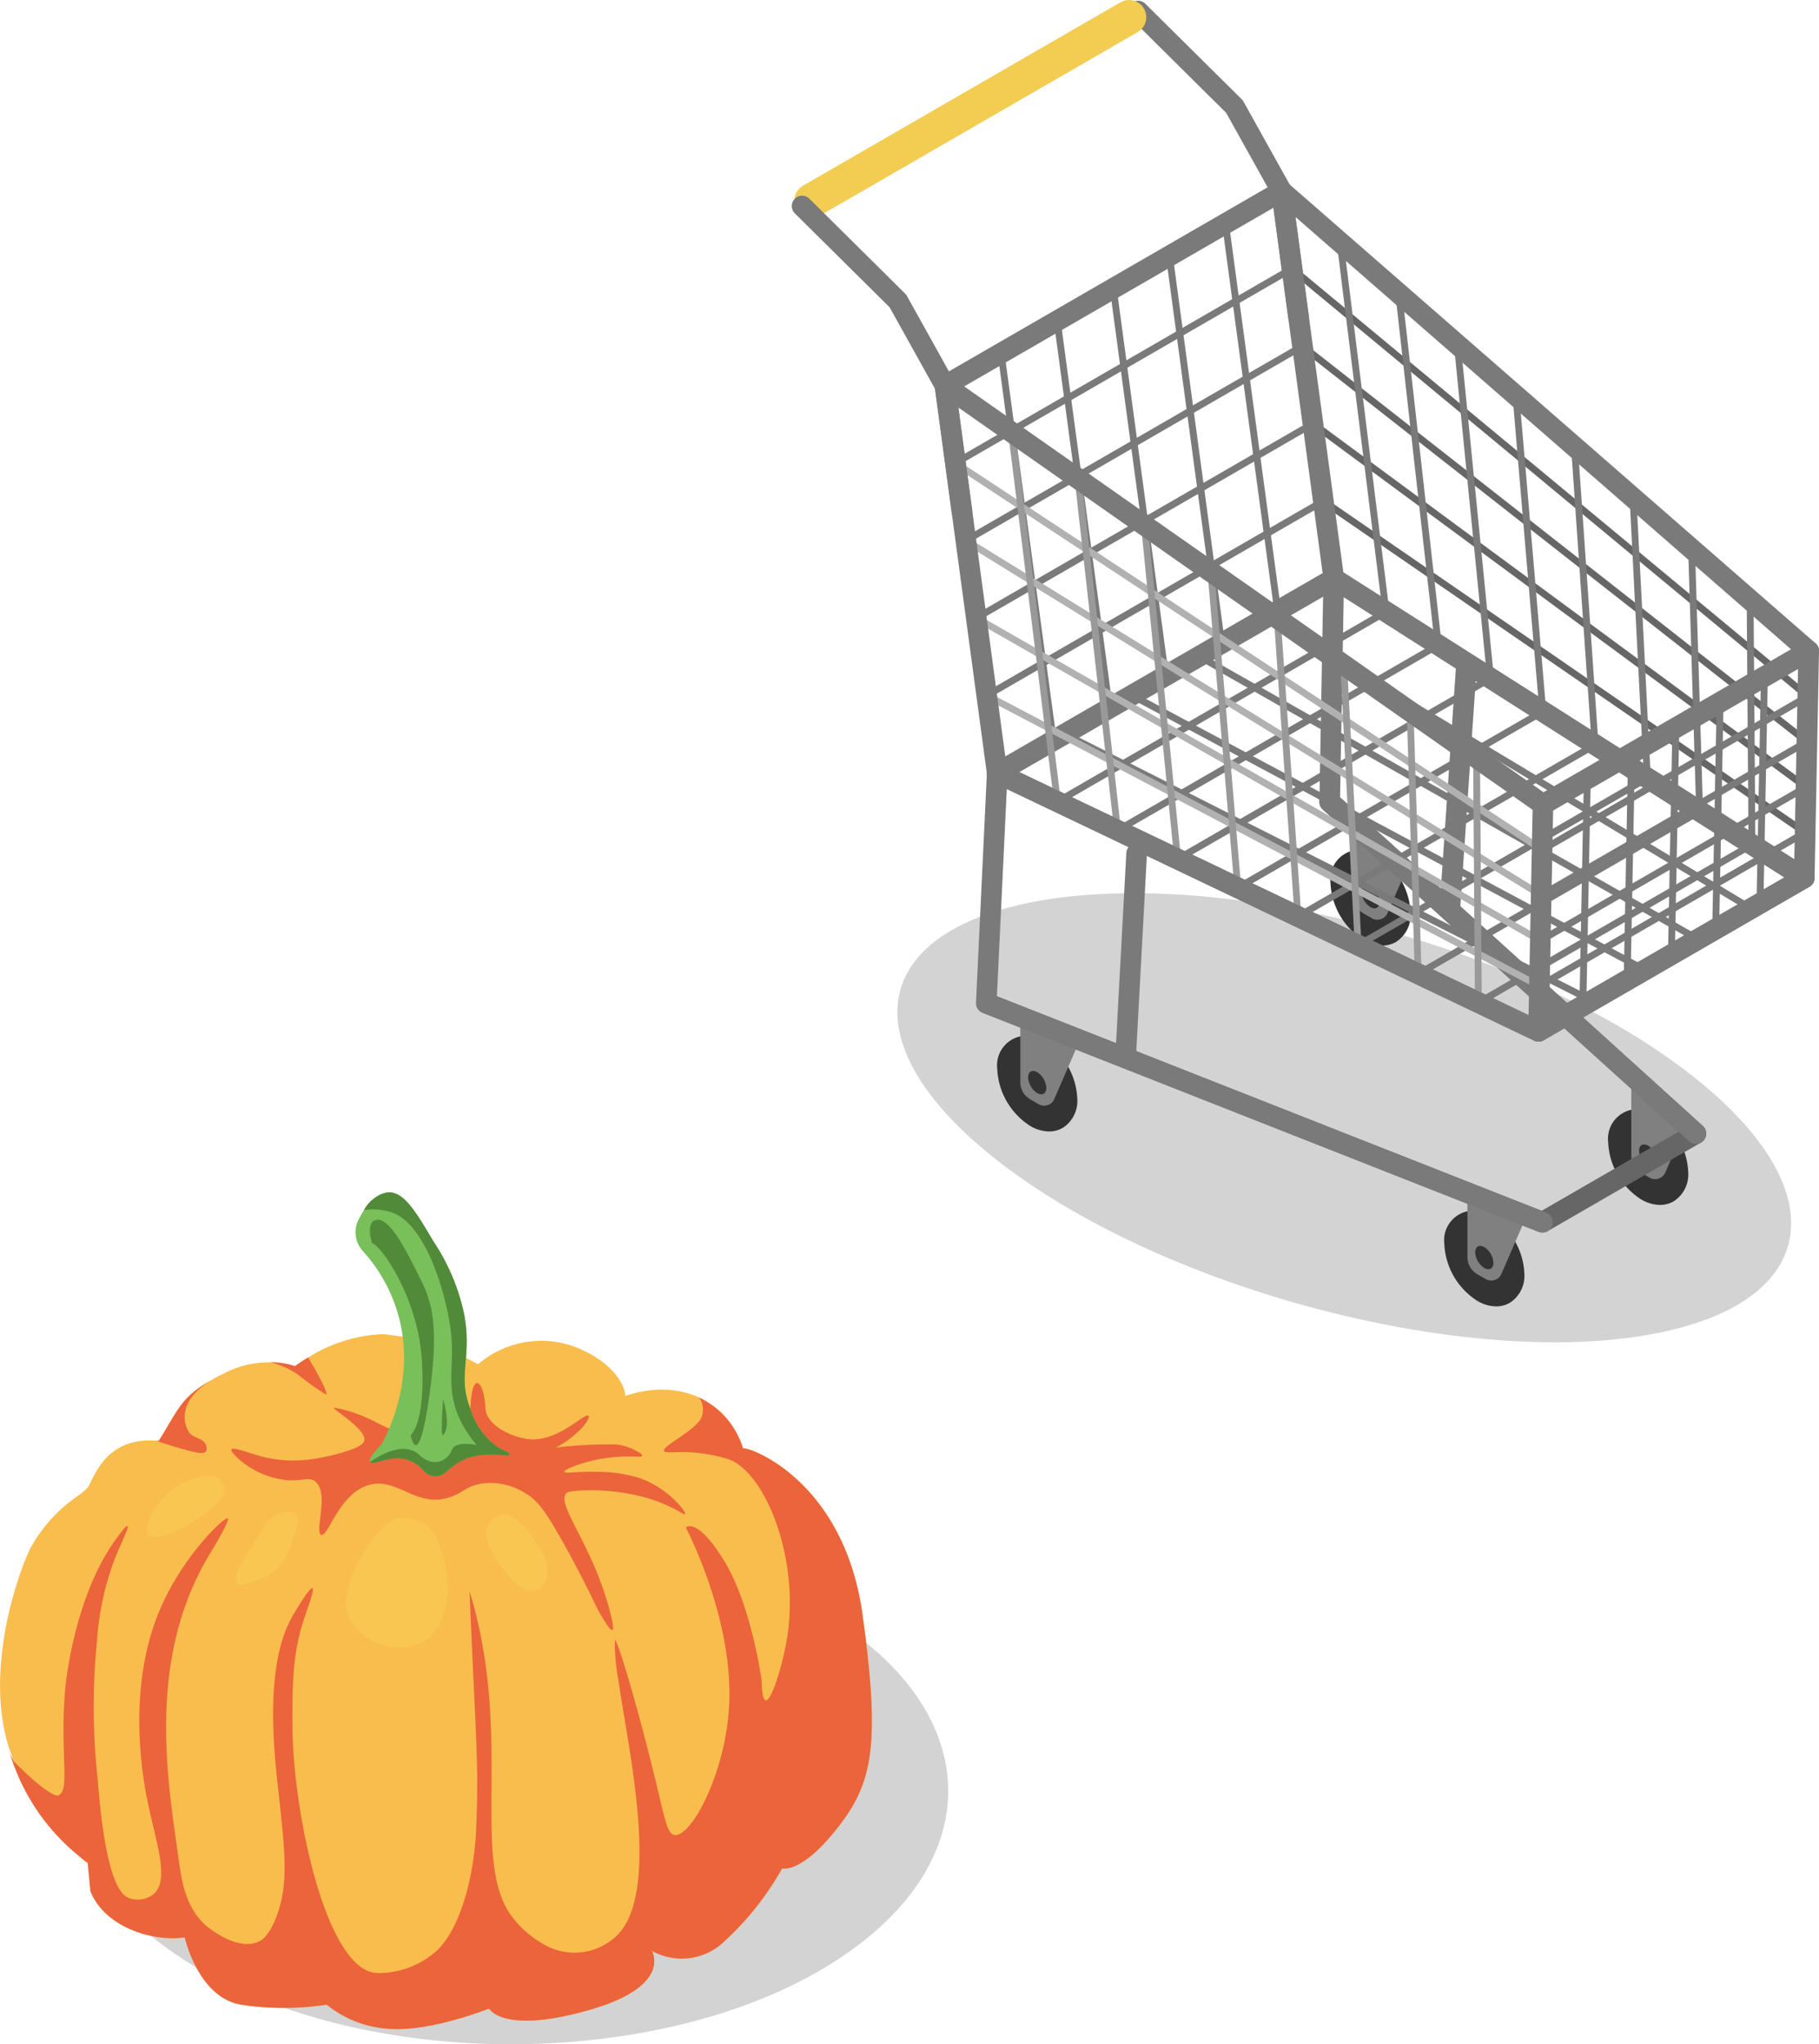 <svg xmlns="http://www.w3.org/2000/svg" xmlns:xlink="http://www.w3.org/1999/xlink" width="180.214" height="202.444" viewBox="0 0 180.214 202.444">
  <defs>
    <clipPath id="clip-path">
      <rect id="長方形_2757" data-name="長方形 2757" width="88.543" height="44.476" fill="none"/>
    </clipPath>
    <clipPath id="clip-path-2">
      <rect id="長方形_3072" data-name="長方形 3072" width="86.899" height="50.328" fill="none"/>
    </clipPath>
    <clipPath id="clip-path-3">
      <path id="パス_10471" data-name="パス 10471" d="M116.44,129.143c-.814.488-1.3.857-1.3.857a9.417,9.417,0,0,0-7.176.8.046.046,0,0,0-.029.015c-4.1,2.054-4.141,3.175-6.288,6.584a1.9,1.9,0,0,0-.281-.015c-4.7-.354-6.006,3.224-6.613,4.38-.06.1-.1.191-.148.251a6.006,6.006,0,0,1-1.051.888,14.9,14.9,0,0,0-4.674,5.208c-1.51,3.2-4.839,13.359-1.583,21.023v.016a13.572,13.572,0,0,0,1.213,2.278c.488.726,5.222,7.753,6.1,7.753l.266,2.811c1.45,3.626,6.229,5.031,9.351,4.587,0,0,1.3,5.918,5.563,6.659a28.117,28.117,0,0,0,8.492,0,10.91,10.91,0,0,0,6.48,2.41c4.07.194,9.618-2.026,9.618-2.026s1.3,2.574,9.795.178c8.151-2.294,6.48-5.622,6.316-5.9a6.061,6.061,0,0,0,7-.754,29.18,29.18,0,0,0,5.917-7.4s1.864.562,5.372-3.877,4.439-7.96,2.588-21.275-11.273-16.645-11.836-16.453c-1.619-5.021-6.69-6.931-11.658-5.178-.082-1.4-1.67-3.7-5.356-5a9.626,9.626,0,0,0-9.1,1.732,1.487,1.487,0,0,0-.148.119s-.207-.119-.576-.3c0-.015-.016-.015-.016-.015a22.894,22.894,0,0,0-8.655-2.648c-.128-.006-.256-.009-.385-.009a15.024,15.024,0,0,0-7.188,2.3" transform="translate(-85.913 -126.841)" fill="none"/>
    </clipPath>
    <linearGradient id="linear-gradient" x1="-1.148" y1="1.35" x2="-1.135" y2="1.35" gradientUnits="objectBoundingBox">
      <stop offset="0" stop-color="#f59036"/>
      <stop offset="1" stop-color="#f9bd4d"/>
    </linearGradient>
  </defs>
  <g id="グループ_6212" data-name="グループ 6212" transform="translate(-260.421 -4440)">
    <g id="グループ_6206" data-name="グループ 6206" transform="translate(338.867 4440)">
      <g id="グループ_5006" data-name="グループ 5006" transform="translate(10.461 88.453)" style="mix-blend-mode: multiply;isolation: isolate">
        <g id="グループ_5005" data-name="グループ 5005">
          <g id="グループ_5004" data-name="グループ 5004" clip-path="url(#clip-path)">
            <path id="パス_7548" data-name="パス 7548" d="M163.273,176.871c-15.2-12.092-43.053-20.081-62.193-17.9-19.163,2.2-22.4,13.764-7.221,25.845,16.545,13.157,47.638,21.22,66.2,17.259,15.541-3.276,17.265-14.019,3.216-25.2" transform="translate(-84.294 -158.612)" fill="#d3d3d3"/>
          </g>
        </g>
      </g>
      <path id="パス_7778" data-name="パス 7778" d="M122.54,161.309c0,1.66-1.166,2.333-2.6,1.5a5.755,5.755,0,0,1-2.6-4.509c0-1.66,1.166-2.333,2.6-1.5a5.753,5.753,0,0,1,2.6,4.509" transform="translate(-62.601 -70.895)" fill="#333"/>
      <path id="パス_7779" data-name="パス 7779" d="M121.451,164.876a3.713,3.713,0,0,1-1.849-.537,7.056,7.056,0,0,1-3.286-5.689,2.925,2.925,0,0,1,4.648-2.683,7.053,7.053,0,0,1,3.286,5.688,3.161,3.161,0,0,1-1.444,2.866,2.682,2.682,0,0,1-1.355.355m-2.33-6.723a1.255,1.255,0,0,0-.078.5,4.387,4.387,0,0,0,1.922,3.328.916.916,0,0,0,.5.172,4.17,4.17,0,0,0,.055-.494,4.385,4.385,0,0,0-1.922-3.327,1.077,1.077,0,0,0-.481-.174" transform="translate(-62.947 -71.241)" fill="#333"/>
      <path id="パス_7780" data-name="パス 7780" d="M119.842,162.834,119,162.35a1.956,1.956,0,0,1-.978-1.694v-7.162l5.18,4.647-1.816,4.181a1.093,1.093,0,0,1-1.549.512" transform="translate(-62.366 -71.898)" fill="gray"/>
      <path id="パス_7781" data-name="パス 7781" d="M120.4,159.682c0,.571-.4.8-.9.517a1.981,1.981,0,0,1-.9-1.552c0-.571.4-.8.9-.517a1.978,1.978,0,0,1,.9,1.552" transform="translate(-62.168 -70.363)" fill="#333"/>
      <path id="パス_7782" data-name="パス 7782" d="M143.071,180.481c0,1.66-1.166,2.333-2.6,1.5a5.755,5.755,0,0,1-2.6-4.509c0-1.66,1.166-2.333,2.6-1.5a5.753,5.753,0,0,1,2.6,4.509" transform="translate(-55.621 -64.378)" fill="#333"/>
      <path id="パス_7783" data-name="パス 7783" d="M141.982,184.047a3.721,3.721,0,0,1-1.85-.537,7.06,7.06,0,0,1-3.284-5.689,2.925,2.925,0,0,1,4.648-2.683,7.054,7.054,0,0,1,3.284,5.688,3.161,3.161,0,0,1-1.444,2.866,2.677,2.677,0,0,1-1.353.355m-2.33-6.723a1.226,1.226,0,0,0-.078.5,4.379,4.379,0,0,0,1.921,3.328.929.929,0,0,0,.5.172,3.6,3.6,0,0,0,.056-.494,4.385,4.385,0,0,0-1.922-3.327,1.078,1.078,0,0,0-.481-.174" transform="translate(-55.967 -64.724)" fill="#333"/>
      <path id="パス_7784" data-name="パス 7784" d="M140.373,182.006l-.837-.484a1.956,1.956,0,0,1-.978-1.694v-7.162l5.755,3.322-2.391,5.506a1.093,1.093,0,0,1-1.549.512" transform="translate(-55.385 -65.38)" fill="gray"/>
      <path id="パス_7785" data-name="パス 7785" d="M140.931,178.853c0,.571-.4.8-.9.517a1.981,1.981,0,0,1-.9-1.552c0-.571.4-.8.9-.517a1.978,1.978,0,0,1,.9,1.552" transform="translate(-55.188 -63.847)" fill="#333"/>
      <path id="パス_7786" data-name="パス 7786" d="M146.228,194.774a1,1,0,0,1-.374-.071l-55.1-21.7a1.022,1.022,0,0,1,.749-1.9l54.645,21.513,13.566-7.832L124.467,152.88a1.022,1.022,0,1,1,1.372-1.516l36.282,32.849a1.023,1.023,0,0,1-.176,1.643l-15.207,8.781a1.016,1.016,0,0,1-.511.137" transform="translate(-71.859 -72.713)" fill="#666"/>
      <path id="パス_7787" data-name="パス 7787" d="M91.761,155.039a.344.344,0,0,1-.3-.17.34.34,0,0,1,.126-.465l33.346-19.254a.34.34,0,1,1,.34.59L91.931,154.993a.341.341,0,0,1-.17.046" transform="translate(-71.411 -78.15)" fill="#7a7a7a"/>
      <path id="パス_7788" data-name="パス 7788" d="M90.989,149.312a.344.344,0,0,1-.3-.17.339.339,0,0,1,.126-.464l33.346-19.255a.341.341,0,0,1,.34.591L91.159,149.268a.354.354,0,0,1-.17.044" transform="translate(-71.673 -80.098)" fill="#7a7a7a"/>
      <path id="パス_7789" data-name="パス 7789" d="M90.217,143.586a.344.344,0,0,1-.3-.17.34.34,0,0,1,.126-.465L123.393,123.7a.34.34,0,0,1,.34.59L90.387,143.54a.342.342,0,0,1-.17.046" transform="translate(-71.936 -82.044)" fill="#7a7a7a"/>
      <path id="パス_7790" data-name="パス 7790" d="M89.445,137.86a.344.344,0,0,1-.3-.17.34.34,0,0,1,.126-.465l33.346-19.254a.34.34,0,0,1,.34.59L89.615,137.814a.341.341,0,0,1-.17.046" transform="translate(-72.198 -83.991)" fill="#7a7a7a"/>
      <path id="パス_7791" data-name="パス 7791" d="M88.673,132.134a.344.344,0,0,1-.3-.17.34.34,0,0,1,.126-.465l33.346-19.254a.34.34,0,1,1,.34.59L88.843,132.088a.341.341,0,0,1-.17.046" transform="translate(-72.461 -85.938)" fill="#7a7a7a"/>
      <path id="パス_7792" data-name="パス 7792" d="M87.9,126.408a.344.344,0,0,1-.3-.17.34.34,0,0,1,.126-.465l33.346-19.254a.34.34,0,0,1,.34.59L88.071,126.362a.342.342,0,0,1-.17.046" transform="translate(-72.724 -87.884)" fill="#7a7a7a"/>
      <path id="パス_7793" data-name="パス 7793" d="M93.072,159.888a.342.342,0,0,1-.338-.3l-5.172-38.363a.342.342,0,0,1,.292-.383.333.333,0,0,1,.383.292L93.409,159.5a.339.339,0,0,1-.292.382.263.263,0,0,1-.046,0" transform="translate(-72.724 -83)" fill="#7a7a7a"/>
      <path id="パス_7794" data-name="パス 7794" d="M97.22,157.492a.342.342,0,0,1-.338-.3L91.71,118.833A.344.344,0,0,1,92,118.45a.335.335,0,0,1,.383.292l5.172,38.365a.342.342,0,0,1-.292.383l-.046,0" transform="translate(-71.313 -83.813)" fill="#7a7a7a"/>
      <path id="パス_7795" data-name="パス 7795" d="M101.368,155.1a.342.342,0,0,1-.338-.3l-5.172-38.363a.344.344,0,0,1,.292-.383.337.337,0,0,1,.383.292l5.172,38.365a.342.342,0,0,1-.292.383l-.046,0" transform="translate(-69.903 -84.628)" fill="#7a7a7a"/>
      <path id="パス_7796" data-name="パス 7796" d="M105.515,152.7a.342.342,0,0,1-.338-.3L100,114.043a.343.343,0,0,1,.292-.383.337.337,0,0,1,.383.292l5.172,38.365a.342.342,0,0,1-.292.383l-.046,0" transform="translate(-68.493 -85.442)" fill="#7a7a7a"/>
      <path id="パス_7797" data-name="パス 7797" d="M109.663,150.307a.341.341,0,0,1-.338-.295l-5.172-38.365a.341.341,0,0,1,.292-.382.336.336,0,0,1,.383.291L110,149.923a.338.338,0,0,1-.292.381.261.261,0,0,1-.046,0" transform="translate(-67.083 -86.255)" fill="#7a7a7a"/>
      <path id="パス_7798" data-name="パス 7798" d="M113.811,147.913a.342.342,0,0,1-.338-.3L108.3,109.254a.341.341,0,1,1,.675-.091l5.172,38.365a.342.342,0,0,1-.292.383l-.046,0" transform="translate(-65.673 -87.07)" fill="#7a7a7a"/>
      <path id="パス_7799" data-name="パス 7799" d="M117.959,145.518a.342.342,0,0,1-.338-.3l-5.172-38.363a.341.341,0,0,1,.675-.091l5.172,38.365a.341.341,0,0,1-.292.383.258.258,0,0,1-.046,0" transform="translate(-64.263 -87.884)" fill="#7a7a7a"/>
      <path id="パス_7800" data-name="パス 7800" d="M88.074,127.263a1.023,1.023,0,0,1-.512-1.908L120.908,106.1a1.022,1.022,0,1,1,1.022,1.77L88.584,127.126a1.024,1.024,0,0,1-.511.137" transform="translate(-72.896 -88.057)" fill="#7a7a7a"/>
      <path id="パス_7801" data-name="パス 7801" d="M163.257,165.426a.336.336,0,0,1-.182-.054l-46.611-29.64a.341.341,0,0,1,.364-.576L163.441,164.8a.341.341,0,0,1-.184.628" transform="translate(-62.951 -78.15)" fill="#666"/>
      <path id="パス_7802" data-name="パス 7802" d="M163.607,162.88a.332.332,0,0,1-.19-.059L115.683,130a.34.34,0,0,1,.382-.563L163.8,162.258a.341.341,0,0,1-.192.622" transform="translate(-63.212 -80.098)" fill="#666"/>
      <path id="パス_7803" data-name="パス 7803" d="M163.957,160.333a.336.336,0,0,1-.2-.066l-48.854-36a.34.34,0,1,1,.4-.551l48.855,36a.34.34,0,0,1-.2.616" transform="translate(-63.475 -82.044)" fill="#666"/>
      <path id="パス_7804" data-name="パス 7804" d="M164.307,157.786a.336.336,0,0,1-.208-.071l-49.977-39.179a.34.34,0,1,1,.415-.539l49.977,39.179a.34.34,0,0,1-.208.61" transform="translate(-63.737 -83.99)" fill="#666"/>
      <path id="パス_7805" data-name="パス 7805" d="M164.658,155.24a.336.336,0,0,1-.217-.076l-51.1-42.36a.34.34,0,0,1,.431-.527l51.1,42.36a.343.343,0,0,1,.047.48.339.339,0,0,1-.263.123" transform="translate(-64 -85.937)" fill="#666"/>
      <path id="パス_7806" data-name="パス 7806" d="M165.008,152.694a.339.339,0,0,1-.224-.083l-52.221-45.54a.341.341,0,1,1,.448-.515l52.221,45.54a.34.34,0,0,1-.224.6" transform="translate(-64.263 -87.884)" fill="#666"/>
      <path id="パス_7807" data-name="パス 7807" d="M151.431,163.606a.342.342,0,0,1-.34-.347l.218-11.233.22-11.233a.34.34,0,0,1,.681.013l-.218,11.233-.22,11.233a.34.34,0,0,1-.34.334" transform="translate(-51.125 -76.33)" fill="#7a7a7a"/>
      <path id="パス_7808" data-name="パス 7808" d="M147.427,136.683a.342.342,0,0,1,.339.342l.094,12.116.087,12.077a.43.43,0,0,1-.055.213.327.327,0,0,1-.275.165.35.35,0,0,1-.347-.342l-.092-12.116-.087-12.077a.43.43,0,0,1,.055-.213.327.327,0,0,1,.275-.165h.007" transform="translate(-52.484 -77.614)" fill="#7a7a7a"/>
      <path id="パス_7809" data-name="パス 7809" d="M143.09,132.907a.339.339,0,0,1,.346.335l.4,13,.394,12.923a.56.56,0,0,1-.042.23.317.317,0,0,1-.275.19.35.35,0,0,1-.354-.335l-.4-13-.394-12.921a.539.539,0,0,1,.042-.23.316.316,0,0,1,.275-.192h.008" transform="translate(-53.955 -78.897)" fill="#7a7a7a"/>
      <path id="パス_7810" data-name="パス 7810" d="M138.753,129.131a.34.34,0,0,1,.351.33l.716,13.882.7,13.767a.733.733,0,0,1-.031.247.308.308,0,0,1-.275.218.349.349,0,0,1-.359-.328l-.716-13.882-.7-13.768a.773.773,0,0,1,.029-.247.313.313,0,0,1,.276-.218h.008" transform="translate(-55.426 -80.181)" fill="#7a7a7a"/>
      <path id="パス_7811" data-name="パス 7811" d="M134.416,125.355a.338.338,0,0,1,.356.323l1.028,14.765,1.006,14.612a1.06,1.06,0,0,1-.017.264.307.307,0,0,1-.276.245.349.349,0,0,1-.364-.323l-1.028-14.765-1.008-14.612a1.049,1.049,0,0,1,.017-.263.308.308,0,0,1,.276-.245h.009" transform="translate(-56.896 -81.466)" fill="#7a7a7a"/>
      <path id="パス_7812" data-name="パス 7812" d="M130.079,121.579a.338.338,0,0,1,.362.316l1.339,15.649L133.094,153a1.477,1.477,0,0,1-.005.279.309.309,0,0,1-.277.272.347.347,0,0,1-.37-.315l-1.34-15.649-1.313-15.456a1.391,1.391,0,0,1,0-.28.312.312,0,0,1,.277-.272h.009" transform="translate(-58.368 -82.749)" fill="#7a7a7a"/>
      <path id="パス_7813" data-name="パス 7813" d="M125.744,117.8a.339.339,0,0,1,.367.311l1.651,16.533,1.62,16.3a2,2,0,0,1,.008.295.315.315,0,0,1-.277.3.35.35,0,0,1-.378-.31L127.084,134.7l-1.62-16.3a2.434,2.434,0,0,1-.008-.295.315.315,0,0,1,.279-.3h.009" transform="translate(-59.841 -84.033)" fill="#7a7a7a"/>
      <path id="パス_7814" data-name="パス 7814" d="M121.409,114.027a.339.339,0,0,1,.372.3l1.963,17.416,1.926,17.148c0,.016.031.3.021.312a.324.324,0,0,1-.279.327.352.352,0,0,1-.383-.3l-1.962-17.414-1.927-17.148c0-.017-.031-.3-.021-.312a.323.323,0,0,1,.279-.327h.011" transform="translate(-61.314 -85.316)" fill="#7a7a7a"/>
      <path id="パス_7815" data-name="パス 7815" d="M117.075,110.252a.339.339,0,0,1,.378.3l2.273,18.3,2.234,17.992c0,.008.038.323.035.328a.332.332,0,0,1-.28.354.351.351,0,0,1-.389-.3l-2.274-18.3-2.234-17.993c0-.008-.038-.322-.034-.327a.331.331,0,0,1,.28-.355h.011" transform="translate(-62.789 -86.599)" fill="#7a7a7a"/>
      <path id="パス_7816" data-name="パス 7816" d="M117.959,145.518a.342.342,0,0,1-.338-.3l-2.586-19.18-2.586-19.183a.341.341,0,0,1,.675-.091l2.586,19.183,2.586,19.182a.341.341,0,0,1-.292.383.258.258,0,0,1-.046,0" transform="translate(-64.263 -87.884)" fill="#7a7a7a"/>
      <path id="パス_7817" data-name="パス 7817" d="M164.742,176.013a1.022,1.022,0,0,1-.548-.159l-46.611-29.641a1.02,1.02,0,0,1-.465-.726l-5.172-38.363a1.023,1.023,0,0,1,1.686-.907l52.221,45.54a1.023,1.023,0,0,1,.35.791l-.438,22.464a1.023,1.023,0,0,1-1.022,1m-45.661-31.271,44.674,28.41.394-20.169-49.815-43.44Z" transform="translate(-64.435 -88.057)" fill="#7a7a7a"/>
      <path id="パス_7818" data-name="パス 7818" d="M152.8,191.605a1.02,1.02,0,0,1-.687-.264l-36.282-32.849a1.023,1.023,0,0,1-.335-.777l.4-22.116a1.037,1.037,0,0,1,1.04-1,1.024,1.024,0,0,1,1,1.041l-.393,21.651,35.935,32.537a1.022,1.022,0,0,1-.685,1.781" transform="translate(-63.225 -78.324)" fill="#7a7a7a"/>
      <path id="パス_7819" data-name="パス 7819" d="M125.393,167.34a1.036,1.036,0,0,1-1.021-1.092l1.654-24.286a1.01,1.01,0,0,1,1.089-.951,1.023,1.023,0,0,1,.95,1.089l-1.652,24.287a1.023,1.023,0,0,1-1.02.953" transform="translate(-60.209 -76.143)" fill="#7a7a7a"/>
      <path id="パス_7820" data-name="パス 7820" d="M118.23,124.984a1.022,1.022,0,0,1-1.012-.886l-1.655-12.274-4.5-8.081-9.386-9.3A1.022,1.022,0,1,1,103.115,93l9.49,9.4a1.036,1.036,0,0,1,.174.229L117.443,111a1.015,1.015,0,0,1,.121.36l1.68,12.466a1.022,1.022,0,0,1-.876,1.15.969.969,0,0,1-.138.009" transform="translate(-68.027 -92.566)" fill="#7a7a7a"/>
      <path id="パス_7821" data-name="パス 7821" d="M145.394,175.738a.332.332,0,0,1-.146-.034L91.613,150.119a.341.341,0,1,1,.293-.615l53.635,25.585a.341.341,0,0,1-.147.649" transform="translate(-71.41 -73.266)" fill="#7a7a7a"/>
      <path id="パス_7822" data-name="パス 7822" d="M148.967,173.676a.339.339,0,0,1-.154-.038l-52.229-26.4a.34.34,0,1,1,.307-.607l52.23,26.4a.341.341,0,0,1-.154.645" transform="translate(-69.719 -74.243)" fill="#7a7a7a"/>
      <path id="パス_7823" data-name="パス 7823" d="M152.539,171.614a.331.331,0,0,1-.161-.042l-50.825-27.207a.34.34,0,1,1,.322-.6L152.7,170.973a.34.34,0,0,1-.161.64" transform="translate(-68.027 -75.219)" fill="#7a7a7a"/>
      <path id="パス_7824" data-name="パス 7824" d="M156.112,169.55a.328.328,0,0,1-.168-.046l-49.421-28.019a.34.34,0,1,1,.336-.591l49.421,28.019a.341.341,0,0,1-.169.636" transform="translate(-66.334 -76.197)" fill="#7a7a7a"/>
      <path id="パス_7825" data-name="パス 7825" d="M159.684,167.488a.335.335,0,0,1-.176-.05l-48.015-28.829a.34.34,0,1,1,.351-.583l48.015,28.829a.34.34,0,0,1-.176.632" transform="translate(-64.642 -77.174)" fill="#7a7a7a"/>
      <path id="パス_7826" data-name="パス 7826" d="M163.257,165.426a.336.336,0,0,1-.182-.054l-46.611-29.64a.341.341,0,0,1,.364-.576L163.441,164.8a.341.341,0,0,1-.184.628" transform="translate(-62.951 -78.15)" fill="#7a7a7a"/>
      <path id="パス_7827" data-name="パス 7827" d="M131.788,173.1a.344.344,0,0,1-.3-.17.34.34,0,0,1,.126-.465l26.322-15.2a.34.34,0,0,1,.34.59l-26.322,15.2a.341.341,0,0,1-.17.046" transform="translate(-57.804 -70.63)" fill="#7a7a7a"/>
      <path id="パス_7828" data-name="パス 7828" d="M127.34,171.1a.344.344,0,0,1-.3-.17.34.34,0,0,1,.126-.465l27.1-15.649a.341.341,0,1,1,.342.591l-27.1,15.648a.341.341,0,0,1-.17.046" transform="translate(-59.315 -71.466)" fill="#7a7a7a"/>
      <path id="パス_7829" data-name="パス 7829" d="M122.893,169.089a.344.344,0,0,1-.3-.17.34.34,0,0,1,.126-.465l27.883-16.1a.34.34,0,1,1,.34.59l-27.883,16.1a.341.341,0,0,1-.17.046" transform="translate(-60.828 -72.301)" fill="#7a7a7a"/>
      <path id="パス_7830" data-name="パス 7830" d="M118.445,167.082a.344.344,0,0,1-.3-.17.34.34,0,0,1,.126-.465l28.663-16.55a.341.341,0,1,1,.342.59l-28.665,16.55a.341.341,0,0,1-.17.046" transform="translate(-62.338 -73.137)" fill="#7a7a7a"/>
      <path id="パス_7831" data-name="パス 7831" d="M114,165.074a.344.344,0,0,1-.3-.17.34.34,0,0,1,.126-.465l29.444-17a.34.34,0,1,1,.34.59l-29.444,17a.341.341,0,0,1-.17.046" transform="translate(-63.851 -73.973)" fill="#7a7a7a"/>
      <path id="パス_7832" data-name="パス 7832" d="M109.551,163.068a.344.344,0,0,1-.3-.17.34.34,0,0,1,.126-.465L139.6,144.981a.34.34,0,1,1,.34.59l-30.224,17.452a.341.341,0,0,1-.17.046" transform="translate(-65.363 -74.809)" fill="#7a7a7a"/>
      <path id="パス_7833" data-name="パス 7833" d="M105.1,161.06a.345.345,0,0,1-.3-.17.34.34,0,0,1,.126-.465l31.005-17.9a.34.34,0,1,1,.34.59l-31.005,17.9a.341.341,0,0,1-.17.046" transform="translate(-66.875 -75.644)" fill="#7a7a7a"/>
      <path id="パス_7834" data-name="パス 7834" d="M100.656,159.053a.344.344,0,0,1-.3-.17.34.34,0,0,1,.126-.465l31.785-18.352a.34.34,0,1,1,.34.59l-31.785,18.352a.341.341,0,0,1-.17.046" transform="translate(-68.387 -76.479)" fill="#7a7a7a"/>
      <path id="パス_7835" data-name="パス 7835" d="M96.208,157.046a.344.344,0,0,1-.3-.17.34.34,0,0,1,.126-.465l32.565-18.8a.341.341,0,1,1,.342.59L96.378,157a.341.341,0,0,1-.17.046" transform="translate(-69.899 -77.315)" fill="#7a7a7a"/>
      <path id="パス_7836" data-name="パス 7836" d="M91.761,155.039a.344.344,0,0,1-.3-.17.34.34,0,0,1,.126-.465l33.346-19.254a.34.34,0,1,1,.34.59L91.931,154.993a.341.341,0,0,1-.17.046" transform="translate(-71.411 -78.15)" fill="#7a7a7a"/>
      <path id="パス_7837" data-name="パス 7837" d="M145.568,181.478a1.024,1.024,0,0,1-.441-.1L91.493,155.794a1.023,1.023,0,0,1-.071-1.809l33.348-19.253a1.013,1.013,0,0,1,1.059.023l46.612,29.64a1.023,1.023,0,0,1-.038,1.749l-26.322,15.2a1.013,1.013,0,0,1-.512.138M94.127,154.785l51.4,24.517,24.4-14.086-44.665-28.4Z" transform="translate(-71.584 -78.323)" fill="#7a7a7a"/>
      <path id="パス_7838" data-name="パス 7838" d="M78.395,114.163a1.7,1.7,0,0,1-.854-3.18l31.441-18.154a1.7,1.7,0,0,1,1.7,2.952L79.244,113.933a1.687,1.687,0,0,1-.85.229" transform="translate(-76.419 -92.6)" fill="#f2cd51"/>
      <path id="パス_7839" data-name="パス 7839" d="M131.787,174.947a.342.342,0,0,1-.34-.347l.438-22.466a.34.34,0,0,1,.681.013l-.438,22.466a.34.34,0,0,1-.34.334" transform="translate(-57.802 -72.475)" fill="#7a7a7a"/>
      <path id="パス_7840" data-name="パス 7840" d="M135.061,173.057a.341.341,0,0,1-.34-.347l.438-22.466a.34.34,0,0,1,.681.013l-.438,22.466a.34.34,0,0,1-.34.334" transform="translate(-56.689 -73.117)" fill="#7a7a7a"/>
      <path id="パス_7841" data-name="パス 7841" d="M138.335,171.167a.341.341,0,0,1-.34-.347l.438-22.466a.34.34,0,0,1,.681.013l-.438,22.466a.341.341,0,0,1-.34.334" transform="translate(-55.577 -73.76)" fill="#7a7a7a"/>
      <path id="パス_7842" data-name="パス 7842" d="M141.609,169.277a.341.341,0,0,1-.34-.347l.438-22.466a.34.34,0,0,1,.681.013l-.438,22.466a.34.34,0,0,1-.34.334" transform="translate(-54.464 -74.402)" fill="#7a7a7a"/>
      <path id="パス_7843" data-name="パス 7843" d="M144.883,167.386a.341.341,0,0,1-.34-.347l.438-22.466a.34.34,0,0,1,.681.013l-.438,22.466a.34.34,0,0,1-.34.334" transform="translate(-53.351 -75.045)" fill="#7a7a7a"/>
      <path id="パス_7844" data-name="パス 7844" d="M148.157,165.5a.341.341,0,0,1-.34-.347l.438-22.466a.34.34,0,0,1,.681.013l-.438,22.466a.34.34,0,0,1-.34.334" transform="translate(-52.238 -75.688)" fill="#7a7a7a"/>
      <path id="パス_7845" data-name="パス 7845" d="M151.431,163.606a.342.342,0,0,1-.34-.347l.438-22.466a.34.34,0,0,1,.681.013l-.438,22.466a.34.34,0,0,1-.34.334" transform="translate(-51.125 -76.33)" fill="#7a7a7a"/>
      <path id="パス_7846" data-name="パス 7846" d="M131.788,173.1a.344.344,0,0,1-.3-.17.34.34,0,0,1,.126-.465l26.322-15.2a.34.34,0,0,1,.34.59l-26.322,15.2a.341.341,0,0,1-.17.046" transform="translate(-57.804 -70.63)" fill="#7a7a7a"/>
      <path id="パス_7847" data-name="パス 7847" d="M131.853,169.75a.344.344,0,0,1-.3-.17.34.34,0,0,1,.126-.465L158,153.917a.34.34,0,1,1,.34.59l-26.322,15.2a.342.342,0,0,1-.17.046" transform="translate(-57.781 -71.77)" fill="#7a7a7a"/>
      <path id="パス_7848" data-name="パス 7848" d="M131.919,166.4a.344.344,0,0,1-.3-.17.34.34,0,0,1,.126-.465l26.322-15.2a.34.34,0,1,1,.34.59l-26.322,15.2a.341.341,0,0,1-.17.046" transform="translate(-57.758 -72.91)" fill="#7a7a7a"/>
      <path id="パス_7849" data-name="パス 7849" d="M131.984,163.044a.344.344,0,0,1-.3-.17.34.34,0,0,1,.126-.465l26.322-15.2a.34.34,0,0,1,.34.59L132.154,163a.341.341,0,0,1-.17.046" transform="translate(-57.736 -74.05)" fill="#7a7a7a"/>
      <path id="パス_7850" data-name="パス 7850" d="M132.05,159.691a.344.344,0,0,1-.3-.17.34.34,0,0,1,.126-.465l26.322-15.2a.34.34,0,1,1,.34.59l-26.322,15.2a.341.341,0,0,1-.17.046" transform="translate(-57.714 -75.19)" fill="#7a7a7a"/>
      <path id="パス_7851" data-name="パス 7851" d="M132.115,156.338a.344.344,0,0,1-.3-.17.34.34,0,0,1,.126-.465l26.322-15.2a.34.34,0,1,1,.34.59l-26.322,15.2a.341.341,0,0,1-.17.046" transform="translate(-57.692 -76.33)" fill="#7a7a7a"/>
      <path id="パス_7852" data-name="パス 7852" d="M132.289,157.193a1.023,1.023,0,0,1-.513-1.908l26.322-15.2a1.022,1.022,0,1,1,1.022,1.77l-26.321,15.2a1.028,1.028,0,0,1-.511.137" transform="translate(-57.865 -76.502)" fill="#7a7a7a"/>
      <path id="パス_7853" data-name="パス 7853" d="M131.961,173.958a1.023,1.023,0,0,1-.512-1.908l26.322-15.2a1.022,1.022,0,0,1,1.022,1.77l-26.322,15.2a1.025,1.025,0,0,1-.511.137" transform="translate(-57.976 -70.803)" fill="#7a7a7a"/>
      <path id="パス_7854" data-name="パス 7854" d="M97.9,175.05c0,1.66-1.166,2.333-2.6,1.5a5.755,5.755,0,0,1-2.6-4.509c0-1.66,1.166-2.333,2.6-1.5a5.753,5.753,0,0,1,2.6,4.509" transform="translate(-70.978 -66.223)" fill="#333"/>
      <path id="パス_7855" data-name="パス 7855" d="M96.811,178.616a3.729,3.729,0,0,1-1.85-.536,7.064,7.064,0,0,1-3.284-5.689,2.927,2.927,0,0,1,4.648-2.685,7.064,7.064,0,0,1,3.284,5.691,3.159,3.159,0,0,1-1.444,2.865,2.677,2.677,0,0,1-1.353.355m-2.33-6.723a1.212,1.212,0,0,0-.079.5,4.391,4.391,0,0,0,1.923,3.328.938.938,0,0,0,.5.171,3.635,3.635,0,0,0,.056-.494,4.391,4.391,0,0,0-1.923-3.33,1.078,1.078,0,0,0-.48-.173" transform="translate(-71.324 -66.569)" fill="#333"/>
      <path id="パス_7856" data-name="パス 7856" d="M95.2,176.575l-.837-.484a1.956,1.956,0,0,1-.978-1.694v-7.162l5.755,3.322-2.39,5.506a1.093,1.093,0,0,1-1.549.512" transform="translate(-70.743 -67.227)" fill="gray"/>
      <path id="パス_7857" data-name="パス 7857" d="M95.759,173.423c0,.571-.4.8-.9.517a1.98,1.98,0,0,1-.9-1.552c0-.571.4-.8.9-.517a1.978,1.978,0,0,1,.9,1.552" transform="translate(-70.545 -65.692)" fill="#333"/>
      <path id="パス_7858" data-name="パス 7858" d="M130.956,187.978c0,1.66-1.166,2.333-2.6,1.5a5.755,5.755,0,0,1-2.6-4.509c0-1.66,1.166-2.334,2.6-1.5a5.753,5.753,0,0,1,2.6,4.509" transform="translate(-59.739 -61.828)" fill="#333"/>
      <path id="パス_7859" data-name="パス 7859" d="M129.866,191.544a3.717,3.717,0,0,1-1.849-.537,7.056,7.056,0,0,1-3.286-5.69,2.928,2.928,0,0,1,4.65-2.684,7.064,7.064,0,0,1,3.283,5.691,3.162,3.162,0,0,1-1.443,2.865,2.681,2.681,0,0,1-1.355.355m-2.329-6.723a1.18,1.18,0,0,0-.079.5,4.388,4.388,0,0,0,1.923,3.328.911.911,0,0,0,.5.172,4.169,4.169,0,0,0,.055-.493A4.389,4.389,0,0,0,128.017,185a1.079,1.079,0,0,0-.48-.174" transform="translate(-60.086 -62.174)" fill="#333"/>
      <path id="パス_7860" data-name="パス 7860" d="M128.257,189.5l-.837-.484a1.956,1.956,0,0,1-.978-1.694v-7.163l5.755,3.323-2.39,5.506a1.093,1.093,0,0,1-1.549.512" transform="translate(-59.505 -62.832)" fill="gray"/>
      <path id="パス_7861" data-name="パス 7861" d="M128.815,186.351c0,.571-.4.8-.9.517a1.98,1.98,0,0,1-.9-1.552c0-.571.4-.8.9-.517a1.978,1.978,0,0,1,.9,1.552" transform="translate(-59.306 -61.297)" fill="#333"/>
      <path id="パス_7862" data-name="パス 7862" d="M145.394,175.738a.332.332,0,0,1-.146-.034L91.613,150.119a.341.341,0,1,1,.293-.615l53.635,25.585a.341.341,0,0,1-.147.649" transform="translate(-71.41 -73.266)" fill="#b1b1b1"/>
      <path id="パス_7863" data-name="パス 7863" d="M145.745,173.192a.335.335,0,0,1-.157-.039L90.832,144.388a.34.34,0,1,1,.312-.6L145.9,172.549a.341.341,0,0,1-.157.643" transform="translate(-71.673 -75.212)" fill="#b1b1b1"/>
      <path id="パス_7864" data-name="パス 7864" d="M146.094,170.645a.34.34,0,0,1-.166-.044L90.049,138.656a.34.34,0,0,1,.332-.592l55.879,31.945a.34.34,0,0,1-.166.636" transform="translate(-71.935 -77.158)" fill="#b1b1b1"/>
      <path id="パス_7865" data-name="パス 7865" d="M146.445,168.1a.325.325,0,0,1-.175-.051l-57-35.124a.339.339,0,1,1,.351-.58l57,35.125a.341.341,0,0,1-.177.631" transform="translate(-72.198 -79.106)" fill="#b1b1b1"/>
      <path id="パス_7866" data-name="パス 7866" d="M146.795,165.553a.333.333,0,0,1-.185-.056l-58.124-38.3a.34.34,0,1,1,.371-.569l58.124,38.3a.341.341,0,0,1-.186.626" transform="translate(-72.46 -81.052)" fill="#b1b1b1"/>
      <path id="パス_7867" data-name="パス 7867" d="M147.145,163.007a.345.345,0,0,1-.2-.062L87.7,121.461a.341.341,0,0,1,.391-.559l59.245,41.485a.34.34,0,0,1-.2.619" transform="translate(-72.724 -82.999)" fill="#b1b1b1"/>
      <path id="パス_7868" data-name="パス 7868" d="M131.787,174.947a.342.342,0,0,1-.34-.347l.218-11.233.22-11.233a.34.34,0,0,1,.681.013l-.218,11.233-.22,11.233a.34.34,0,0,1-.34.334" transform="translate(-57.802 -72.475)" fill="#999"/>
      <path id="パス_7869" data-name="パス 7869" d="M127.2,148.351a.337.337,0,0,1,.339.342l.092,12.116.088,12.077a.431.431,0,0,1-.055.213.326.326,0,0,1-.275.165.349.349,0,0,1-.347-.342l-.092-12.116-.087-12.077a.44.44,0,0,1,.055-.214.328.328,0,0,1,.275-.163h.007" transform="translate(-59.36 -73.647)" fill="#999"/>
      <path id="パス_7870" data-name="パス 7870" d="M122.282,144.9a.336.336,0,0,1,.344.335l.4,13,.394,12.923a.584.584,0,0,1-.04.23.319.319,0,0,1-.276.19.349.349,0,0,1-.354-.335l-.4-13-.394-12.921a.56.56,0,0,1,.042-.23.318.318,0,0,1,.275-.192h.009" transform="translate(-61.03 -74.819)" fill="#999"/>
      <path id="パス_7871" data-name="パス 7871" d="M117.362,141.453a.336.336,0,0,1,.35.328l.716,13.883.7,13.767a.733.733,0,0,1-.031.247.308.308,0,0,1-.275.218.349.349,0,0,1-.359-.328l-.716-13.882-.7-13.768a.776.776,0,0,1,.028-.247.311.311,0,0,1,.276-.218h.009" transform="translate(-62.697 -75.991)" fill="#999"/>
      <path id="パス_7872" data-name="パス 7872" d="M112.441,138a.337.337,0,0,1,.356.323l1.028,14.765,1.006,14.612a.988.988,0,0,1-.017.263.307.307,0,0,1-.276.245.347.347,0,0,1-.364-.322l-1.028-14.765-1.008-14.612a1.043,1.043,0,0,1,.017-.263.313.313,0,0,1,.276-.247h.009" transform="translate(-64.367 -77.165)" fill="#999"/>
      <path id="パス_7873" data-name="パス 7873" d="M107.522,134.554a.336.336,0,0,1,.362.316l1.339,15.649,1.315,15.457a1.492,1.492,0,0,1-.005.28.309.309,0,0,1-.277.272.348.348,0,0,1-.37-.316l-1.34-15.648-1.313-15.458a1.376,1.376,0,0,1,0-.279.311.311,0,0,1,.277-.272h.009" transform="translate(-66.037 -78.338)" fill="#999"/>
      <path id="パス_7874" data-name="パス 7874" d="M102.6,131.105a.335.335,0,0,1,.367.311l1.651,16.531,1.62,16.3a2.217,2.217,0,0,1,.008.3.315.315,0,0,1-.277.3.352.352,0,0,1-.378-.31L103.944,148l-1.62-16.3a2.459,2.459,0,0,1-.008-.3.315.315,0,0,1,.279-.3h.009" transform="translate(-67.708 -79.51)" fill="#999"/>
      <path id="パス_7875" data-name="パス 7875" d="M97.687,127.656a.335.335,0,0,1,.373.3l1.963,17.417,1.926,17.146c0,.016.031.3.021.311a.322.322,0,0,1-.279.327.35.35,0,0,1-.383-.3l-1.962-17.416L97.419,128.3c0-.017-.031-.3-.021-.312a.321.321,0,0,1,.279-.326l.011,0" transform="translate(-69.379 -80.683)" fill="#999"/>
      <path id="パス_7876" data-name="パス 7876" d="M92.77,124.207a.334.334,0,0,1,.378.3l2.274,18.3L97.656,160.8c0,.008.039.322.034.328a.331.331,0,0,1-.28.354.351.351,0,0,1-.389-.3l-2.274-18.3L92.513,124.89c0-.008-.038-.322-.034-.328a.331.331,0,0,1,.28-.354h.011" transform="translate(-71.051 -81.857)" fill="#999"/>
      <path id="パス_7877" data-name="パス 7877" d="M93.072,159.8a.342.342,0,0,1-.338-.3l-2.586-19.182L87.562,121.14a.34.34,0,0,1,.292-.382.332.332,0,0,1,.383.292l2.586,19.182,2.586,19.182a.339.339,0,0,1-.292.382.261.261,0,0,1-.046,0" transform="translate(-72.724 -83.029)" fill="#999"/>
      <path id="パス_7878" data-name="パス 7878" d="M146.879,186.327a1.013,1.013,0,0,1-.439-.1L92.805,160.642a1.021,1.021,0,0,1-.574-.787l-5.172-38.365a1.022,1.022,0,0,1,1.6-.973L147.9,162a1.02,1.02,0,0,1,.435.858l-.438,22.465a1.023,1.023,0,0,1-1.022,1m-52.7-27.292L145.889,183.7l.4-20.334L89.4,123.53Z" transform="translate(-72.896 -83.172)" fill="#7a7a7a"/>
      <path id="パス_7879" data-name="パス 7879" d="M146.228,195.5a1.022,1.022,0,0,1-.374-.071l-55.1-21.7a1.018,1.018,0,0,1-.647-1l1.084-22.8a1.022,1.022,0,0,1,2.042.1L92.18,172.1,146.6,193.526a1.022,1.022,0,0,1-.375,1.974" transform="translate(-71.859 -73.438)" fill="#7a7a7a"/>
      <path id="パス_7880" data-name="パス 7880" d="M101.435,177a1.034,1.034,0,0,1-1.022-1.076l1.084-20.045a1.022,1.022,0,0,1,2.042.109l-1.084,20.046a1.022,1.022,0,0,1-1.02.966" transform="translate(-68.354 -71.416)" fill="#7a7a7a"/>
      <path id="パス_7881" data-name="パス 7881" d="M93.344,139.353a1.022,1.022,0,0,1-1.012-.886l-1.655-12.274-4.5-8.081-9.388-9.3a1.022,1.022,0,0,1,1.439-1.453l9.49,9.4a1.006,1.006,0,0,1,.174.229l4.664,8.377a1.006,1.006,0,0,1,.121.36l1.68,12.466a1.022,1.022,0,0,1-.876,1.15.967.967,0,0,1-.138.009" transform="translate(-76.487 -87.682)" fill="#7a7a7a"/>
    </g>
    <g id="グループ_6211" data-name="グループ 6211" transform="translate(260.421 4558.079)">
      <g id="グループ_6210" data-name="グループ 6210" transform="translate(0 0)">
        <g id="グループ_6209" data-name="グループ 6209" transform="translate(0 0)">
          <g id="グループ_6208" data-name="グループ 6208" transform="translate(0 14.048)">
            <g id="グループ_6207" data-name="グループ 6207">
              <g id="グループ_5906" data-name="グループ 5906" transform="translate(7.04 19.989)" style="mix-blend-mode: multiply;isolation: isolate">
                <g id="グループ_5905" data-name="グループ 5905">
                  <g id="グループ_5904" data-name="グループ 5904" clip-path="url(#clip-path-2)">
                    <path id="パス_10470" data-name="パス 10470" d="M165.727,150.5c-17.046-9.838-44.559-9.8-61.449,0-16.91,9.833-16.823,25.765.2,35.6,18.551,10.7,49.04,9.572,64.936-2.287,13.319-9.881,12.071-24.209-3.686-33.31" transform="translate(-91.653 -143.138)" fill="#d3d3d3"/>
                  </g>
                </g>
              </g>
              <g id="グループ_5910" data-name="グループ 5910">
                <g id="グループ_5909" data-name="グループ 5909" clip-path="url(#clip-path-3)">
                  <path id="パス_16236" data-name="パス 16236" d="M0,0H89.847V70.741H0Z" transform="matrix(1, -0.01, 0.01, 1, -2.554, -0.517)" fill="url(#linear-gradient)"/>
                </g>
              </g>
            </g>
            <path id="パス_10473" data-name="パス 10473" d="M168.588,174.709c-3.507,4.439-5.371,3.877-5.371,3.877a29.167,29.167,0,0,1-5.918,7.4,6.061,6.061,0,0,1-7,.754c.163.282,1.835,3.611-6.318,5.9-8.492,2.4-9.795-.178-9.795-.178s-5.547,2.219-9.617,2.027a10.919,10.919,0,0,1-6.481-2.413,28.117,28.117,0,0,1-8.492,0c-4.261-.74-5.563-6.657-5.563-6.657-3.118.445-7.9-.964-9.35-4.587l-.267-2.811a20.8,20.8,0,0,1-7.693-10.786c.088.193.222.444.384.74,0,0-.015,0,0,.015,3.557,3.6,4.358,3.381,4.358,3.381,1.3-.439.139-4.057.74-10.727,0,0,.77-8.544,4.742-14.285.17-.245,1.236-1.786,1.42-1.686s-.725,1.85-1.345,3.462a28.041,28.041,0,0,0-1.673,7.826,65.155,65.155,0,0,0,.06,13.8c.818,10.646,2.485,11.546,3.151,11.777a2.54,2.54,0,0,0,2.338-.369c1.722-1.4.25-5.245-.554-9.248-.354-1.76-2.155-10.716,1.109-18.68,2.267-5.529,6.546-9.531,6.845-9.326.184.125-.85,2.019-1.6,3.223-6.656,10.7-4.282,23.156-3.211,30.952.264,1.924.746,4.734,2.96,6.407,1.19.9,3.366,2.133,4.993,1.294.266-.136.952-.552,1.664-2.4,1.312-3.41.828-6.745.06-13.8-1.125-10.327.547-14.2,1.538-15.979.4-.7,1.716-2.9,1.983-2.767.221.119-.488,1.983-.873,3.152-.976,3.017-1.154,5.7-1.11,10.711.1,8.538,3.372,24.063,8.389,24.236a8.611,8.611,0,0,0,5.918-2.22c2.61-2.5,3.718-8.124,3.884-11.836.31-6.944-.06-9.362-.644-23.747.038.125.115.378.207.7,4,13.829,0,25.586,3.765,31.19a10.017,10.017,0,0,0,3.514,3.144,6.009,6.009,0,0,0,6.657-.554c5.139-3.807,1.488-19.234.622-25.582a20.154,20.154,0,0,1-.37-4.068c.3,0,2.412,7.116,4.246,14.8.77,3.211.992,4.395,1.673,4.5,1.642.251,5.134-6.213,5.415-13.063.354-8.582-4.306-17.386-4.306-17.386s1.11-1.109,3.818,3.33,3.7,11.836,3.7,11.836c.08,4.881,1.878-.542,2.471-3.951,1.435-8.211-2.235-16.9-5.859-18.006a16.37,16.37,0,0,0-3.018-.606c-1.923-.178-3.18.118-3.27-.193-.162-.532,3.448-2.13,3.787-3.521a2.057,2.057,0,0,0-.31-1.747,8.143,8.143,0,0,1,4.35,5.031c.562-.193,9.986,3.136,11.836,16.452s.917,16.837-2.589,21.276" transform="translate(-85.729 -125.683)" fill="#eb643b"/>
            <path id="パス_10474" data-name="パス 10474" d="M109.919,140.382c1.644.17,2.323-.351,2.958.124,1.488,1.112-.071,5.025.616,5.3.706.285,1.758-4.1,4.748-4.932,2.805-.785,4.647,2.3,7.951,1.233,1.369-.439,1.608-1.082,3.184-1.365a6.378,6.378,0,0,1,4.214.872c1.31.742,2.064,1.738,3.76,4.748.955,1.7,2.16,3.94,3.453,6.657,1.635,3,2.034,2.968,1.171-.124-1.775-6.354-5.2-10.077-4.192-11.219.287-.325,5.3-.687,9.432.986,1.6.646,2.258,1.219,2.343,1.11.153-.2-1.647-2.571-4.5-3.576a14,14,0,0,0-4.439-.616c-1.863-.043-2.979.193-3.02,0-.054-.247,1.69-.915,3.327-1.234a17.292,17.292,0,0,1,1.851-.247c1.556-.108,2.471.08,2.527-.123.026-.1-.142-.293-1.11-.74a5.73,5.73,0,0,0-1.479-.37,43.027,43.027,0,0,0-5.917.308c-.007,0-.025,0-.029-.009a9.458,9.458,0,0,0,2.8-2.21c.211-.289.558-.768.43-.925-.341-.422-3.135,2.778-6.164,2.281-1.652-.271-3.991-1.383-4.068-3.082-.123-2.713-1.357-3.823-1.48.123-.087,2.785-1.463,3.193-4.192,2.96a13.175,13.175,0,0,1-4.314-1.234c-.867-.381-.763-.417-1.666-.8a13.028,13.028,0,0,0-3.394-1.066.019.019,0,0,0,0,.018c.247.369,3.7,2.465,2.961,3.451-.651.867-4.62,1.583-4.809,1.6a12.8,12.8,0,0,1-5.117-.185c-1.62-.443-3-1.014-3.145-.74-.085.156.267.511.617.863a8.543,8.543,0,0,0,4.686,2.157" transform="translate(-81.68 -125.948)" fill="#eb643b"/>
            <path id="パス_10475" data-name="パス 10475" d="M105.079,130.081c.042-.021-3.161,1.325-3.639,3.551a2.747,2.747,0,0,0,.426,2.286c.53.53,1.348.493,1.6,1.171a.713.713,0,0,1,0,.617c-.215.291-.855.175-2.157-.185-.7-.2-1.663-.478-2.8-.871a1.892,1.892,0,0,1,.281.015c2.148-3.408,2.192-4.529,6.288-6.584" transform="translate(-83.06 -126.107)" fill="#eb643b"/>
            <path id="パス_10476" data-name="パス 10476" d="M110.463,130.408a8.316,8.316,0,0,0-2.7-1.217,7.492,7.492,0,0,1,2.427.384s.488-.369,1.3-.857c1.675,2.826,1.924,3.584,1.781,3.686a31.1,31.1,0,0,1-2.809-2" transform="translate(-80.964 -126.416)" fill="#eb643b"/>
          </g>
          <path id="パス_10477" data-name="パス 10477" d="M113.862,150.243c0,3.575,6.781,6.535,9.248,1.972,1.4-2.6.768-5.8-.039-8.069a3.723,3.723,0,0,0-4.154-2.41c-1.575.274-5.054,5.007-5.054,8.507" transform="translate(-79.583 -109.432)" fill="#f9c651"/>
          <path id="パス_10478" data-name="パス 10478" d="M128.376,142.06a1.866,1.866,0,0,0-2.912.2c-.595,1.009-.17,2.572,1.732,4.95,2.96,3.7,4.685.74,3.822-1.479a12.537,12.537,0,0,0-2.642-3.672" transform="translate(-77.012 -109.482)" fill="#f9c651"/>
          <path id="パス_10479" data-name="パス 10479" d="M105.069,140.64A1.4,1.4,0,0,0,104,138.261a5.79,5.79,0,0,0-1.6.259c-3.234,1.006-5.172,4.78-4.5,5.593s4.284-.705,6.657-2.958q.27-.258.508-.514" transform="translate(-83.227 -110.206)" fill="#f9c651"/>
          <path id="パス_10480" data-name="パス 10480" d="M107.868,142.466c-.719,1.437-5.056,6.905-1.6,5.8s3.7-2.467,4.685-5.3-2.465-1.726-3.082-.493" transform="translate(-81.602 -109.545)" fill="#f9c651"/>
          <path id="パス_10481" data-name="パス 10481" d="M129.893,141.354c-.1.325-2.16-.415-4.305.415-1.747.681-1.983,1.819-3.152,1.731-1.123-.088-1.169-1.154-2.589-1.6-1.819-.591-3.477.622-3.758.178-.118-.193.029-.637,1.11-1.731.606-1.1,3.684-6.94,1.42-13.612a15.866,15.866,0,0,0-3.27-5.549,2.759,2.759,0,0,1-.444-3.048c.595-1.191,1.639-2.707,2.974-2.752,1.553-.059,2.723,1.908,4.439,4.809a20.671,20.671,0,0,1,3.077,7.279c.8,4.379-.71,6.021.621,9.366a7.019,7.019,0,0,0,2.767,3.817c.534.31,1.169.518,1.11.7" transform="translate(-79.408 -115.387)" fill="#79bf5a"/>
          <path id="パス_10482" data-name="パス 10482" d="M116.014,119.942c.74,0,4.561,5.3,4.932,11.59s-1.11,7.4-1.11,7.4.74,3.946,1.85-3.946,0-9.74-1.233-12.206-2.713-5.3-3.946-5.178-.493,2.343-.493,2.343" transform="translate(-79.145 -114.887)" fill="#518a39"/>
        </g>
        <path id="パス_10483" data-name="パス 10483" d="M129.739,141.354c-.1.325-2.16-.415-4.305.415-1.747.681-1.983,1.819-3.152,1.731-1.123-.088-1.169-1.154-2.589-1.6-1.819-.591-3.477.622-3.758.178,1.169-.8,3.389-2.027,4.868-.681s2.841.5,3.211-.488,2.47-.488,2.47-.488c-3.446-4.159-2.281-6.83-2.47-10.239-.211-3.78-2.327-11.275-5.673-12.7a5.6,5.6,0,0,0-3.028-.335,3.362,3.362,0,0,1,2.413-1.761c1.553-.059,2.723,1.908,4.439,4.809a20.671,20.671,0,0,1,3.077,7.279c.8,4.379-.71,6.021.621,9.366a7.019,7.019,0,0,0,2.767,3.817c.534.31,1.169.518,1.11.7" transform="translate(-79.254 -115.387)" fill="#518a39"/>
      </g>
      <path id="パス_10484" data-name="パス 10484" d="M121.726,132.075s-.276,3.851,0,3.575c.863-.862,0-3.575,0-3.575" transform="translate(-77.829 -111.607)" fill="#518a39"/>
    </g>
  </g>
</svg>
